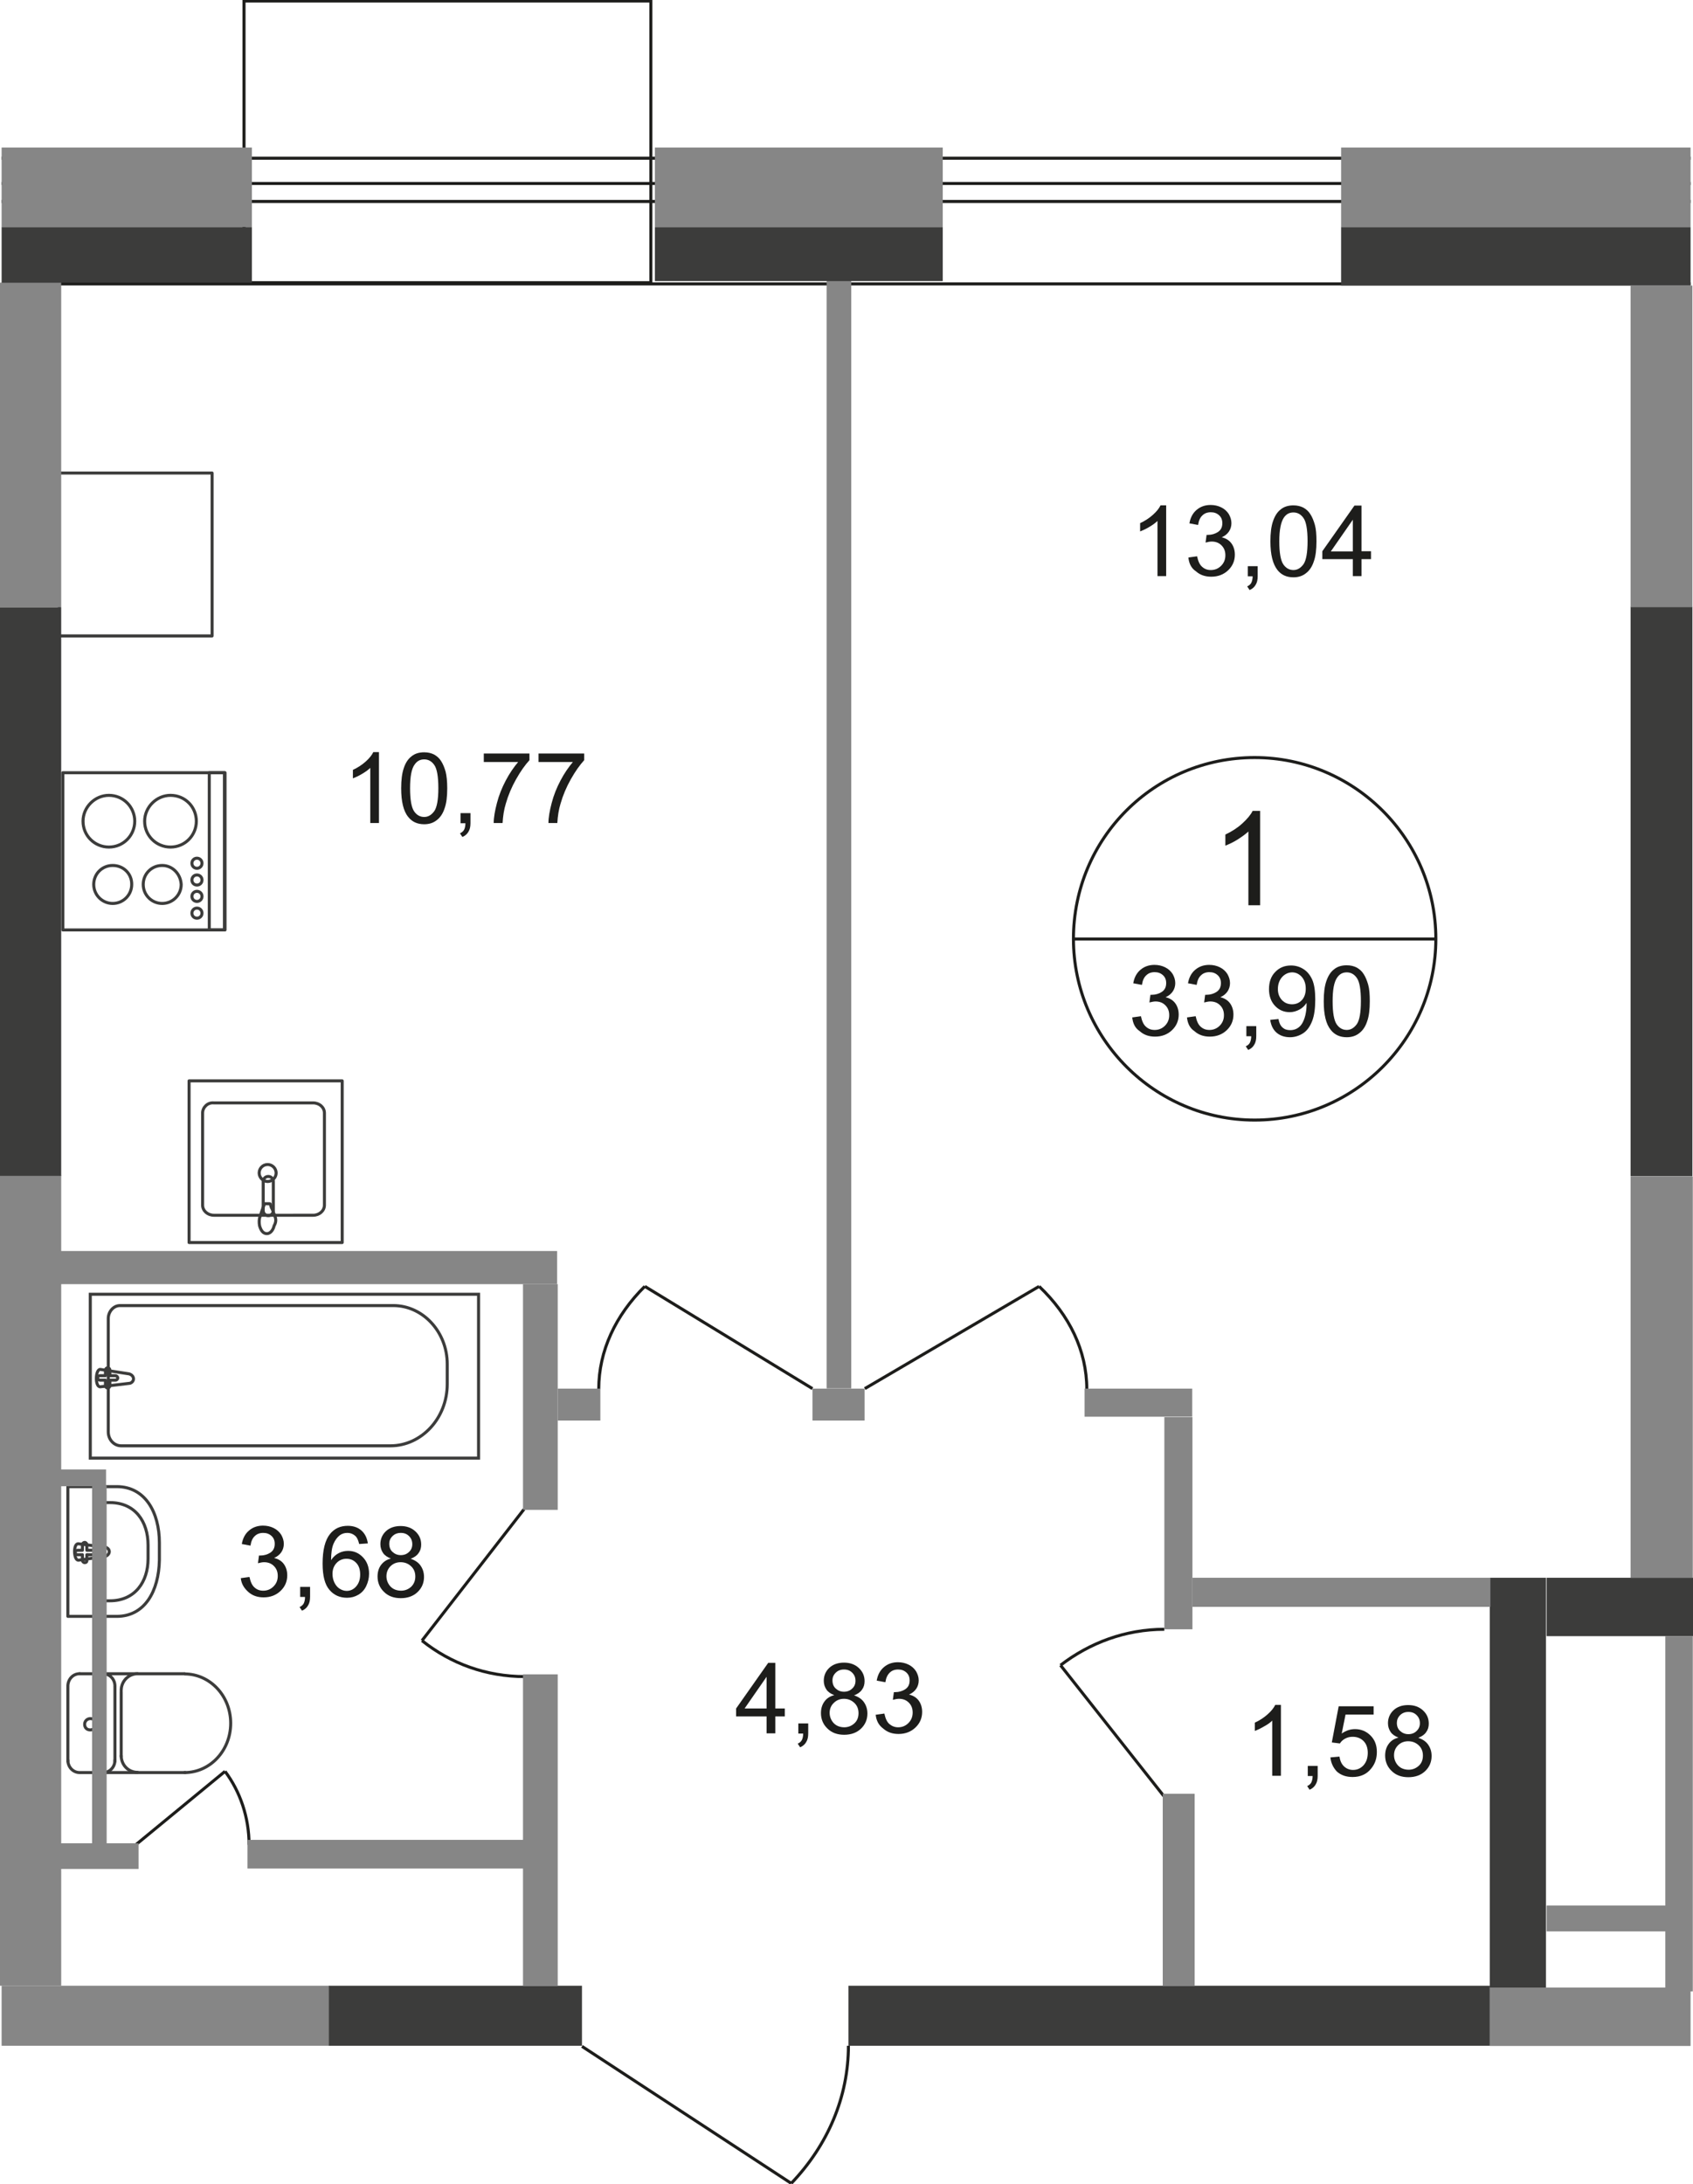 <?xml version="1.0" encoding="utf-8"?>
<!-- Generator: Adobe Illustrator 26.0.0, SVG Export Plug-In . SVG Version: 6.00 Build 0)  -->
<svg version="1.1" id="Слой_1" xmlns="http://www.w3.org/2000/svg" xmlns:xlink="http://www.w3.org/1999/xlink" x="0px" y="0px"
	 viewBox="0 0 838.1 1080.9" style="enable-background:new 0 0 838.1 1080.9;" xml:space="preserve">
<style type="text/css">
	.st0{fill:none;stroke:#1D1D1B;stroke-width:1.5;stroke-miterlimit:22.926;}
	.st1{fill:none;stroke:#3C3C3B;stroke-width:1.5;stroke-linecap:round;stroke-linejoin:round;stroke-miterlimit:10;}
	.st2{fill:none;stroke:#3C3C3B;stroke-width:1.5;stroke-miterlimit:22.926;}
	.st3{fill:none;stroke:#1D1D1B;stroke-width:1.5;stroke-miterlimit:10;}
	.st4{fill:#868686;}
	.st5{fill:#3C3C3B;}
	.st6{enable-background:new    ;}
	.st7{fill:#1D1D1B;}
</style>
<g>
	<path class="st0" d="M208.9,811.9c14.2,11.4,31.9,17.8,50.8,17.8"/>
	<line class="st0" x1="259.4" y1="746.9" x2="208.9" y2="811.9"/>
</g>
<g>
	<path class="st0" d="M319.2,636.6c-14.4,14.2-22.8,31.9-22.8,50.8"/>
	<line class="st0" x1="402.2" y1="687.2" x2="319.2" y2="636.6"/>
</g>
<g>
	<path class="st0" d="M514.4,636.6c15,14.2,23.6,31.9,23.6,50.8"/>
	<line class="st0" x1="428.1" y1="687.2" x2="514.4" y2="636.6"/>
</g>
<g>
	<path class="st0" d="M525,824.1c14.4-11.1,32.2-17.8,51.4-17.8"/>
	<line class="st0" x1="576.1" y1="888.8" x2="525" y2="824.1"/>
</g>
<path class="st0" d="M391.7,1080.5c18.1-18.9,28.3-42.8,28.3-68.1"/>
<line class="st0" x1="288.1" y1="1012.7" x2="391.7" y2="1080.5"/>
<g>
	<path class="st0" d="M111.4,876.6c7.5,10,11.9,22.8,11.9,36.4"/>
	<line class="st0" x1="67.5" y1="912.7" x2="111.4" y2="876.6"/>
</g>
<g>
	<path class="st1" d="M39.4,828.3c-3.3,0-5.8,2.8-5.8,6.1"/>
	<path class="st1" d="M33.6,871.1c0,3.3,2.5,6.1,5.8,6.1"/>
	<line class="st1" x1="33.6" y1="871.6" x2="33.6" y2="834.9"/>
	<line class="st1" x1="39.4" y1="828.3" x2="91.4" y2="828.3"/>
	<path class="st1" d="M91.4,877.2c12.5,0,22.8-10.8,22.8-24.4s-10.3-24.4-22.8-24.4"/>
	<line class="st1" x1="91.7" y1="877.2" x2="40" y2="877.2"/>
	<path class="st1" d="M41.9,853.3c0,1.7,1.1,2.8,2.8,2.8c1.4,0,2.8-1.1,2.8-2.8s-1.1-2.8-2.8-2.8C43.3,850.5,41.9,851.6,41.9,853.3z
		"/>
	<path class="st1" d="M51.1,877.2c3.3,0,5.8-2.8,5.8-6.1"/>
	<line class="st1" x1="56.9" y1="871.6" x2="56.9" y2="834.9"/>
	<path class="st1" d="M56.9,834.4c0-3.3-2.5-6.1-5.8-6.1"/>
	<path class="st1" d="M68.1,828.3c-4.4,0-8.1,3.6-8.1,8.3"/>
	<line class="st1" x1="60" y1="837.2" x2="60" y2="869.4"/>
	<path class="st1" d="M60,868.8c0,4.7,3.6,8.3,8.1,8.3"/>
</g>
<g>
	<rect x="44.7" y="640.5" class="st2" width="192.2" height="81.1"/>
	<path class="st2" d="M193.3,715.5H60c-3.6,0-6.4-3.1-6.4-6.9v-56.1c0-3.3,2.5-6.4,5.8-6.4h135.3c14.7,0,26.7,13.1,26.7,28.9v10
		C221.4,701.9,208.6,715.5,193.3,715.5z"/>
	<path class="st2" d="M63.9,679.9l-14.2-2.2c-2.5-0.3-2.8,8.9,0,8.6l14.2-1.7c1.1,0,2.2-1.1,2.2-2.2C66.1,681.1,65,680.2,63.9,679.9
		z"/>
	<path class="st1" d="M53.3,676.9L53.3,676.9c-0.6,0-1.1,0.6-1.1,1.1v2.8h-2.8c-0.6,0-1.1,0.6-1.1,1.1s0.6,1.1,1.1,1.1h2.8v2.8
		c0,0.6,0.6,1.1,1.1,1.1c0.6,0,1.1-0.6,1.1-1.1V683h2.8c0.6,0,1.1-0.6,1.1-1.1s-0.6-1.1-1.1-1.1h-2.8V678
		C54.4,677.4,53.9,676.9,53.3,676.9z"/>
</g>
<g>
	<path class="st1" d="M57.8,799.9H33.6v-64.2h24.2c13.9,0,21.1,12.5,21.1,27.8v8.6C78.6,787.4,71.7,799.9,57.8,799.9z"/>
	<path class="st1" d="M54.4,792.2h-7.2v-48.6h7.2c12.5,0,18.9,9.4,18.9,21.1v6.7C73.3,782.7,66.9,792.2,54.4,792.2z"/>
	<path class="st1" d="M52.2,770.2l-13.3,1.9c-2.5,0.3-2.8-8.6,0-8.1l13.3,1.7c1.1,0.3,1.9,1.1,1.9,2.2S53.1,769.9,52.2,770.2z"/>
	<path class="st1" d="M41.9,773.3L41.9,773.3c-0.6,0-1.1-0.6-1.1-1.1v-2.8h-2.5c-0.6,0-1.1-0.6-1.1-1.1s0.6-1.1,1.1-1.1h2.5v-2.8
		c0-0.6,0.6-1.1,1.1-1.1c0.6,0,1.1,0.6,1.1,1.1v2.8h2.5c0.6,0,1.1,0.6,1.1,1.1c0,0.6-0.6,1.1-1.1,1.1H43v2.8
		C43.1,772.7,42.8,773.3,41.9,773.3z"/>
</g>
<g>
	<rect x="31.1" y="382.4" class="st1" width="80" height="77.8"/>
	<path class="st1" d="M53.9,393.6c-6.9,0-12.8,5.8-12.8,12.8c0,7.2,5.8,12.8,12.8,12.8c7.2,0,12.8-5.8,12.8-12.8
		C66.7,399.4,61.1,393.6,53.9,393.6z"/>
	<path class="st1" d="M84.4,393.6c-6.9,0-12.8,5.8-12.8,12.8c0,7.2,5.8,12.8,12.8,12.8c7.2,0,12.8-5.8,12.8-12.8
		C97.2,399.4,91.7,393.6,84.4,393.6z"/>
	<path class="st1" d="M80.3,428.3c-5.3,0-9.4,4.2-9.4,9.4s4.2,9.4,9.4,9.4s9.4-4.2,9.4-9.4C89.4,432.4,85.3,428.3,80.3,428.3z"/>
	<path class="st1" d="M55.8,428.3c-5.3,0-9.4,4.2-9.4,9.4s4.2,9.4,9.4,9.4s9.4-4.2,9.4-9.4C65.3,432.4,61.1,428.3,55.8,428.3z"/>
	<rect x="103.6" y="382.4" class="st1" width="7.8" height="77.8"/>
	<path class="st1" d="M97.5,424.7c-1.4,0-2.5,1.1-2.5,2.5s1.1,2.5,2.5,2.5s2.5-1.1,2.5-2.5C100,425.8,98.9,424.7,97.5,424.7z"/>
	<path class="st1" d="M97.5,433c-1.4,0-2.5,1.1-2.5,2.5s1.1,2.5,2.5,2.5s2.5-1.1,2.5-2.5S98.9,433,97.5,433z"/>
	<path class="st1" d="M97.5,441.1c-1.4,0-2.5,1.1-2.5,2.5s1.1,2.5,2.5,2.5s2.5-1.1,2.5-2.5S98.9,441.1,97.5,441.1z"/>
	<path class="st1" d="M97.5,449.4c-1.4,0-2.5,1.1-2.5,2.5s1.1,2.5,2.5,2.5s2.5-1.1,2.5-2.5S98.9,449.4,97.5,449.4z"/>
</g>
<g>
	<path class="st1" d="M100.3,550.8v45.6c0,2.8,2.5,5,5.6,5H155c3.1,0,5.6-2.2,5.6-5v-45.6c0-2.8-2.5-5-5.6-5h-49.2
		C102.8,545.5,100.3,548,100.3,550.8z"/>
	<path class="st1" d="M128.3,580.5c0,2.2,1.9,4.2,4.2,4.2c2.2,0,4.2-1.9,4.2-4.2s-1.9-4.2-4.2-4.2
		C130,576.3,128.3,578.3,128.3,580.5z"/>
	<rect x="93.6" y="534.9" class="st1" width="75.8" height="80"/>
	<path class="st1" d="M135.3,584.7v14.4c0,1.4-1.1,2.5-2.5,2.5s-2.5-1.1-2.5-2.5v-14.4c0-1.4,1.1-2.5,2.5-2.5
		S135.3,583.3,135.3,584.7z"/>
	<path class="st1" d="M136.1,601.9c-0.8-1.9-1.1-3.3-1.7-4.2c-0.3-0.6-0.3-1.1-0.6-1.7c0,0,0-0.3-0.3-0.3c0,0-0.3,0-0.6,0h-0.6h-0.6
		c-0.3,0-0.3,0-0.6,0c0,0-0.3,0-0.3,0.3s-0.3,0.8-0.6,1.7c-0.3,0.8-0.8,2.2-1.4,4.2c-0.6,1.4-0.6,3.1-0.3,4.7
		c0.6,2.2,1.7,3.9,3.6,3.9c1.7,0,3.1-1.7,3.6-3.9C136.7,604.9,136.7,603.3,136.1,601.9z"/>
</g>
<rect x="29.4" y="234.1" class="st1" width="75.6" height="80.6"/>
<rect x="120.8" y="0.5" class="st3" width="201.4" height="139.4"/>
<line class="st3" x1="836.9" y1="140.5" x2="0.8" y2="140.5"/>
<line class="st3" x1="0.8" y1="78.3" x2="836.9" y2="78.3"/>
<line class="st3" x1="836.9" y1="99.7" x2="0.8" y2="99.7"/>
<line class="st3" x1="0.8" y1="90.8" x2="836.9" y2="90.8"/>
<polyline class="st4" points="0.8,73 124.7,73 124.7,112.4 0.8,112.4 "/>
<rect x="324.2" y="73" class="st4" width="142.5" height="39.4"/>
<polyline class="st4" points="836.9,112.4 663.9,112.4 663.9,73 836.9,73 "/>
<polyline class="st4" points="0.8,982.7 163.1,982.7 163.1,1012.4 0.8,1012.4 "/>
<rect y="581.6" class="st4" width="30.3" height="401.1"/>
<polyline class="st4" points="0.8,619.1 275.8,619.1 275.8,635.5 0.8,635.5 "/>
<rect x="258.9" y="635.5" class="st4" width="17.2" height="111.7"/>
<rect x="276.1" y="687.2" class="st4" width="21.1" height="15.8"/>
<rect x="402.2" y="687.2" class="st4" width="25.8" height="15.8"/>
<rect x="409.2" y="137.4" class="st4" width="12.2" height="549.7"/>
<polyline class="st5" points="0.8,112.4 124.7,112.4 124.7,139.9 0.8,139.9 "/>
<rect y="300.5" class="st5" width="30.3" height="281.4"/>
<rect y="139.9" class="st4" width="30.3" height="160.6"/>
<rect x="324.2" y="112.4" class="st5" width="142.5" height="26.7"/>
<polyline class="st5" points="836.9,141.3 663.9,141.3 663.9,112.4 836.9,112.4 "/>
<rect x="807.2" y="300.2" class="st5" width="30.6" height="281.9"/>
<rect x="737.5" y="780.8" class="st5" width="27.8" height="202.8"/>
<rect x="765.6" y="780.8" class="st5" width="72.5" height="28.9"/>
<rect x="162.8" y="982.7" class="st5" width="125.3" height="29.7"/>
<rect x="420" y="982.7" class="st5" width="317.5" height="29.7"/>
<rect x="575.6" y="887.7" class="st4" width="15.8" height="95"/>
<rect x="536.9" y="687.2" class="st4" width="53.3" height="13.9"/>
<rect x="576.4" y="701.3" class="st4" width="13.9" height="105"/>
<rect x="590.3" y="780.8" class="st4" width="147.5" height="14.4"/>
<rect x="807.2" y="582.2" class="st4" width="30.8" height="198.6"/>
<rect x="737.5" y="983.6" class="st4" width="99.4" height="28.9"/>
<rect x="824.4" y="809.7" class="st4" width="13.6" height="175.8"/>
<rect x="765.6" y="943" class="st4" width="59.2" height="12.8"/>
<polyline class="st4" points="0.8,912.2 68.6,912.2 68.6,924.9 0.8,924.9 "/>
<polyline class="st4" points="0.8,727.2 52.5,727.2 52.5,735.5 0.8,735.5 "/>
<rect x="45.6" y="735.2" class="st4" width="7.2" height="179.2"/>
<rect x="122.5" y="910.5" class="st4" width="140.8" height="14.2"/>
<rect x="258.9" y="828.6" class="st4" width="17.2" height="154.2"/>
<rect x="807.2" y="141.3" class="st4" width="30.6" height="159.2"/>
<g>
	<g class="st6">
		<path class="st7" d="M187.6,407.3h-4.3V380c-1,1-2.4,2-4.1,3c-1.7,1-3.2,1.7-4.5,2.2V381c2.4-1.1,4.5-2.5,6.3-4.1
			c1.8-1.6,3.1-3.2,3.8-4.7h2.8V407.3z"/>
		<path class="st7" d="M198.6,390.1c0-4.1,0.4-7.4,1.3-10c0.8-2.5,2.1-4.5,3.8-5.8c1.7-1.4,3.8-2,6.3-2c1.9,0,3.5,0.4,4.9,1.1
			c1.4,0.8,2.6,1.8,3.5,3.3c0.9,1.4,1.6,3.1,2.2,5.2c0.5,2,0.8,4.8,0.8,8.2c0,4.1-0.4,7.4-1.3,9.9c-0.8,2.5-2.1,4.5-3.8,5.8
			c-1.7,1.4-3.8,2.1-6.3,2.1c-3.4,0-6-1.2-7.9-3.6C199.7,401.4,198.6,396.6,198.6,390.1z M203,390.1c0,5.7,0.7,9.5,2,11.4
			c1.3,1.9,3,2.8,5,2.8c2,0,3.6-1,5-2.9c1.3-1.9,2-5.7,2-11.4c0-5.7-0.7-9.6-2-11.4c-1.3-1.9-3-2.8-5-2.8c-2,0-3.5,0.8-4.7,2.5
			C203.7,380.4,203,384.4,203,390.1z"/>
		<path class="st7" d="M228,407.3v-4.9h4.9v4.9c0,1.8-0.3,3.2-1,4.3c-0.6,1.1-1.6,2-3,2.6l-1.2-1.8c0.9-0.4,1.6-1,2-1.7
			s0.7-1.9,0.7-3.3H228z"/>
		<path class="st7" d="M239.5,377v-4.1h22.6v3.3c-2.2,2.4-4.4,5.5-6.6,9.4c-2.2,3.9-3.9,7.9-5.1,12.1c-0.9,2.9-1.4,6.1-1.6,9.6h-4.4
			c0-2.7,0.6-6.1,1.6-9.9c1-3.9,2.5-7.6,4.4-11.2c1.9-3.6,4-6.6,6.1-9.1H239.5z"/>
		<path class="st7" d="M266.6,377v-4.1h22.6v3.3c-2.2,2.4-4.4,5.5-6.6,9.4c-2.2,3.9-3.9,7.9-5.1,12.1c-0.9,2.9-1.4,6.1-1.6,9.6h-4.4
			c0-2.7,0.6-6.1,1.6-9.9c1-3.9,2.5-7.6,4.4-11.2c1.9-3.6,4-6.6,6.1-9.1H266.6z"/>
	</g>
</g>
<g>
	<g class="st6">
		<path class="st7" d="M577.3,285.1H573v-27.3c-1,1-2.4,2-4.1,3c-1.7,1-3.2,1.7-4.5,2.2v-4.1c2.4-1.1,4.5-2.5,6.3-4.1
			c1.8-1.6,3.1-3.2,3.8-4.7h2.8V285.1z"/>
		<path class="st7" d="M588.3,275.9l4.3-0.6c0.5,2.4,1.3,4.2,2.5,5.2c1.2,1.1,2.6,1.6,4.3,1.6c2,0,3.7-0.7,5.1-2.1
			c1.4-1.4,2.1-3.1,2.1-5.2c0-2-0.6-3.6-1.9-4.9c-1.3-1.3-2.9-1.9-4.9-1.9c-0.8,0-1.8,0.2-3,0.5l0.5-3.8c0.3,0,0.5,0,0.7,0
			c1.8,0,3.5-0.5,4.9-1.4c1.5-1,2.2-2.4,2.2-4.4c0-1.6-0.5-2.9-1.6-3.9s-2.4-1.5-4.1-1.5c-1.7,0-3.1,0.5-4.2,1.6
			c-1.1,1-1.8,2.6-2.1,4.7l-4.3-0.8c0.5-2.9,1.7-5.1,3.6-6.7c1.9-1.6,4.2-2.4,6.9-2.4c1.9,0,3.7,0.4,5.3,1.2
			c1.6,0.8,2.8,1.9,3.7,3.3c0.8,1.4,1.3,2.9,1.3,4.5c0,1.5-0.4,2.9-1.2,4.1s-2,2.2-3.6,2.9c2.1,0.5,3.7,1.5,4.8,3
			c1.1,1.5,1.7,3.4,1.7,5.6c0,3-1.1,5.6-3.3,7.7c-2.2,2.1-5,3.2-8.4,3.2c-3.1,0-5.6-0.9-7.6-2.7
			C589.7,281.2,588.6,278.8,588.3,275.9z"/>
		<path class="st7" d="M617.7,285.1v-4.9h4.9v4.9c0,1.8-0.3,3.2-1,4.3c-0.6,1.1-1.6,2-3,2.6l-1.2-1.8c0.9-0.4,1.6-1,2-1.7
			c0.4-0.8,0.7-1.9,0.7-3.3H617.7z"/>
		<path class="st7" d="M628.9,267.9c0-4.1,0.4-7.4,1.3-10s2.1-4.5,3.8-5.8c1.7-1.4,3.8-2,6.3-2c1.9,0,3.5,0.4,4.9,1.1
			c1.4,0.8,2.6,1.8,3.5,3.3c0.9,1.4,1.6,3.1,2.2,5.2s0.8,4.8,0.8,8.2c0,4.1-0.4,7.4-1.3,9.9c-0.8,2.5-2.1,4.5-3.8,5.8
			c-1.7,1.4-3.8,2.1-6.3,2.1c-3.4,0-6-1.2-7.9-3.6C630.1,279.2,628.9,274.5,628.9,267.9z M633.3,267.9c0,5.7,0.7,9.5,2,11.4
			c1.3,1.9,3,2.8,5,2.8s3.6-1,5-2.9c1.3-1.9,2-5.7,2-11.4c0-5.7-0.7-9.6-2-11.4c-1.3-1.9-3-2.8-5-2.8c-2,0-3.5,0.8-4.7,2.5
			C634.1,258.3,633.3,262.2,633.3,267.9z"/>
		<path class="st7" d="M669.7,285.1v-8.4h-15.1v-3.9l15.9-22.6h3.5v22.6h4.7v3.9H674v8.4H669.7z M669.7,272.9v-15.7l-10.9,15.7
			H669.7z"/>
	</g>
</g>
<g>
	<g class="st6">
		<path class="st7" d="M379.5,857.8v-8.4h-15.1v-3.9l15.9-22.6h3.5v22.6h4.7v3.9h-4.7v8.4H379.5z M379.5,845.5v-15.7l-10.9,15.7
			H379.5z"/>
		<path class="st7" d="M395.2,857.8v-4.9h4.9v4.9c0,1.8-0.3,3.2-1,4.3c-0.6,1.1-1.6,2-3,2.6l-1.2-1.8c0.9-0.4,1.6-1,2-1.7
			s0.7-1.9,0.7-3.3H395.2z"/>
		<path class="st7" d="M413,838.9c-1.8-0.7-3.1-1.6-3.9-2.8s-1.3-2.6-1.3-4.3c0-2.5,0.9-4.7,2.7-6.4c1.8-1.7,4.3-2.6,7.3-2.6
			c3,0,5.5,0.9,7.4,2.7s2.8,3.9,2.8,6.5c0,1.6-0.4,3-1.3,4.2c-0.8,1.2-2.1,2.1-3.9,2.8c2.1,0.7,3.8,1.8,4.9,3.4
			c1.1,1.6,1.7,3.4,1.7,5.6c0,3-1.1,5.5-3.2,7.5s-4.9,3-8.3,3c-3.4,0-6.2-1-8.3-3.1c-2.1-2-3.2-4.6-3.2-7.6c0-2.3,0.6-4.2,1.7-5.7
			C409.2,840.5,410.9,839.4,413,838.9z M410.7,847.7c0,1.2,0.3,2.4,0.9,3.5c0.6,1.1,1.4,2,2.6,2.7c1.1,0.6,2.4,0.9,3.7,0.9
			c2,0,3.7-0.7,5.1-2s2-3,2-5c0-2.1-0.7-3.8-2.1-5.1c-1.4-1.3-3.1-2-5.1-2c-2,0-3.7,0.7-5,2C411.4,844,410.7,845.7,410.7,847.7z
			 M412.1,831.6c0,1.6,0.5,3,1.6,4c1.1,1,2.4,1.6,4.1,1.6c1.6,0,3-0.5,4.1-1.6c1.1-1,1.6-2.3,1.6-3.8c0-1.6-0.5-2.9-1.6-4
			c-1.1-1.1-2.4-1.6-4.1-1.6c-1.6,0-3,0.5-4.1,1.6S412.1,830.1,412.1,831.6z"/>
		<path class="st7" d="M433.5,848.6l4.3-0.6c0.5,2.4,1.3,4.2,2.5,5.2s2.6,1.6,4.3,1.6c2,0,3.7-0.7,5.1-2.1s2.1-3.1,2.1-5.2
			c0-2-0.6-3.6-1.9-4.9c-1.3-1.3-2.9-1.9-4.9-1.9c-0.8,0-1.8,0.2-3,0.5l0.5-3.8c0.3,0,0.5,0,0.7,0c1.8,0,3.5-0.5,4.9-1.4
			c1.5-1,2.2-2.4,2.2-4.4c0-1.6-0.5-2.9-1.6-3.9s-2.4-1.5-4.1-1.5c-1.7,0-3.1,0.5-4.2,1.6s-1.8,2.6-2.1,4.7l-4.3-0.8
			c0.5-2.9,1.7-5.1,3.6-6.7s4.2-2.4,6.9-2.4c1.9,0,3.7,0.4,5.3,1.2c1.6,0.8,2.8,1.9,3.7,3.3c0.8,1.4,1.3,2.9,1.3,4.5
			c0,1.5-0.4,2.9-1.2,4.1c-0.8,1.2-2,2.2-3.6,2.9c2.1,0.5,3.7,1.5,4.8,3c1.1,1.5,1.7,3.4,1.7,5.6c0,3-1.1,5.6-3.3,7.7
			s-5,3.2-8.4,3.2c-3.1,0-5.6-0.9-7.6-2.7C435,853.8,433.8,851.5,433.5,848.6z"/>
	</g>
</g>
<g>
	<g class="st6">
		<path class="st7" d="M634.1,878.8h-4.3v-27.3c-1,1-2.4,2-4.1,2.9c-1.7,1-3.2,1.7-4.5,2.2v-4.1c2.4-1.1,4.5-2.5,6.3-4.1
			c1.8-1.6,3.1-3.2,3.8-4.7h2.8V878.8z"/>
		<path class="st7" d="M647.4,878.8v-4.9h4.9v4.9c0,1.8-0.3,3.2-1,4.3c-0.6,1.1-1.6,2-3,2.6l-1.2-1.8c0.9-0.4,1.6-1,2-1.7
			c0.4-0.8,0.7-1.9,0.7-3.3H647.4z"/>
		<path class="st7" d="M658.6,869.7l4.5-0.4c0.3,2.2,1.1,3.8,2.3,4.9c1.2,1.1,2.7,1.7,4.4,1.7c2.1,0,3.8-0.8,5.2-2.3
			c1.4-1.6,2.1-3.6,2.1-6.2c0-2.4-0.7-4.4-2.1-5.8c-1.4-1.4-3.2-2.1-5.4-2.1c-1.4,0-2.6,0.3-3.7,0.9c-1.1,0.6-2,1.4-2.6,2.4l-4-0.5
			l3.4-17.9h17.3v4.1h-13.9l-1.9,9.4c2.1-1.5,4.3-2.2,6.6-2.2c3,0,5.6,1.1,7.7,3.2c2.1,2.1,3.1,4.8,3.1,8.1c0,3.2-0.9,5.9-2.8,8.2
			c-2.2,2.8-5.3,4.2-9.2,4.2c-3.2,0-5.8-0.9-7.8-2.7C660.1,874.9,658.9,872.6,658.6,869.7z"/>
		<path class="st7" d="M692.3,859.9c-1.8-0.7-3.1-1.6-3.9-2.8s-1.3-2.6-1.3-4.3c0-2.5,0.9-4.7,2.7-6.4c1.8-1.7,4.2-2.6,7.3-2.6
			c3,0,5.5,0.9,7.4,2.7c1.9,1.8,2.8,3.9,2.8,6.5c0,1.6-0.4,3-1.3,4.2c-0.8,1.2-2.1,2.1-3.9,2.8c2.1,0.7,3.8,1.8,4.9,3.4
			s1.7,3.4,1.7,5.6c0,3-1.1,5.5-3.2,7.5c-2.1,2-4.9,3-8.3,3s-6.2-1-8.3-3.1c-2.1-2-3.2-4.6-3.2-7.6c0-2.3,0.6-4.2,1.7-5.7
			C688.5,861.5,690.2,860.4,692.3,859.9z M690.1,868.7c0,1.2,0.3,2.4,0.9,3.5c0.6,1.1,1.4,2,2.6,2.7c1.1,0.6,2.4,0.9,3.7,0.9
			c2,0,3.7-0.7,5.1-2s2-3,2-5c0-2.1-0.7-3.8-2.1-5.1s-3.1-2-5.2-2c-2,0-3.7,0.7-5,2C690.7,865.1,690.1,866.7,690.1,868.7z
			 M691.5,852.6c0,1.7,0.5,3,1.6,4s2.4,1.6,4.1,1.6c1.6,0,3-0.5,4.1-1.6s1.6-2.3,1.6-3.8c0-1.6-0.5-2.9-1.6-4
			c-1.1-1.1-2.4-1.6-4.1-1.6c-1.6,0-3,0.5-4.1,1.6C692,849.9,691.5,851.2,691.5,852.6z"/>
	</g>
</g>
<g>
	<g class="st6">
		<path class="st7" d="M119.2,781l4.3-0.6c0.5,2.4,1.3,4.2,2.5,5.2c1.2,1.1,2.6,1.6,4.3,1.6c2,0,3.7-0.7,5.1-2.1
			c1.4-1.4,2.1-3.1,2.1-5.2c0-2-0.6-3.6-1.9-4.9c-1.3-1.3-2.9-1.9-4.9-1.9c-0.8,0-1.8,0.2-3,0.5l0.5-3.8c0.3,0,0.5,0,0.7,0
			c1.8,0,3.5-0.5,4.9-1.4c1.5-1,2.2-2.4,2.2-4.4c0-1.6-0.5-2.9-1.6-3.9s-2.4-1.5-4.1-1.5c-1.7,0-3.1,0.5-4.2,1.6
			c-1.1,1-1.8,2.6-2.1,4.7l-4.3-0.8c0.5-2.9,1.7-5.1,3.6-6.7c1.9-1.6,4.2-2.4,6.9-2.4c1.9,0,3.7,0.4,5.3,1.2
			c1.6,0.8,2.8,1.9,3.7,3.3c0.8,1.4,1.3,2.9,1.3,4.5c0,1.5-0.4,2.9-1.2,4.1c-0.8,1.2-2,2.2-3.6,2.9c2.1,0.5,3.7,1.5,4.8,3
			c1.1,1.5,1.7,3.4,1.7,5.6c0,3-1.1,5.6-3.3,7.7c-2.2,2.1-5,3.2-8.4,3.2c-3.1,0-5.6-0.9-7.6-2.7S119.5,783.9,119.2,781z"/>
		<path class="st7" d="M148.6,790.2v-4.9h4.9v4.9c0,1.8-0.3,3.2-1,4.3c-0.6,1.1-1.6,2-3,2.6l-1.2-1.8c0.9-0.4,1.6-1,2-1.7
			s0.7-1.9,0.7-3.3H148.6z"/>
		<path class="st7" d="M182.1,763.8l-4.3,0.3c-0.4-1.7-0.9-2.9-1.6-3.7c-1.2-1.2-2.6-1.8-4.3-1.8c-1.4,0-2.6,0.4-3.6,1.1
			c-1.3,1-2.4,2.4-3.2,4.3c-0.8,1.9-1.2,4.6-1.2,8.1c1-1.6,2.3-2.7,3.8-3.5c1.5-0.8,3.1-1.1,4.7-1.1c2.9,0,5.3,1.1,7.3,3.2
			c2,2.1,3,4.8,3,8.1c0,2.2-0.5,4.2-1.4,6.1c-0.9,1.9-2.2,3.3-3.9,4.3s-3.5,1.5-5.6,1.5c-3.6,0-6.5-1.3-8.7-3.9
			c-2.3-2.6-3.4-7-3.4-13c0-6.7,1.2-11.6,3.7-14.7c2.2-2.7,5.1-4,8.8-4c2.7,0,5,0.8,6.7,2.3C180.7,759,181.7,761.1,182.1,763.8z
			 M164.6,778.9c0,1.5,0.3,2.9,0.9,4.2s1.5,2.4,2.6,3.1c1.1,0.7,2.3,1.1,3.5,1.1c1.8,0,3.4-0.7,4.7-2.2c1.3-1.5,2-3.4,2-5.9
			c0-2.4-0.6-4.3-1.9-5.7s-2.9-2.1-4.9-2.1c-1.9,0-3.6,0.7-4.9,2.1S164.6,776.6,164.6,778.9z"/>
		<path class="st7" d="M193.5,771.3c-1.8-0.7-3.1-1.6-3.9-2.8s-1.3-2.6-1.3-4.3c0-2.5,0.9-4.7,2.7-6.4c1.8-1.7,4.3-2.6,7.3-2.6
			c3,0,5.5,0.9,7.4,2.7c1.9,1.8,2.8,3.9,2.8,6.5c0,1.6-0.4,3-1.3,4.2c-0.8,1.2-2.1,2.1-3.9,2.8c2.1,0.7,3.8,1.8,4.9,3.4
			c1.1,1.6,1.7,3.4,1.7,5.6c0,3-1.1,5.5-3.2,7.5s-4.9,3-8.3,3s-6.2-1-8.3-3.1c-2.1-2-3.2-4.6-3.2-7.6c0-2.3,0.6-4.2,1.7-5.7
			C189.8,772.9,191.4,771.8,193.5,771.3z M191.3,780.1c0,1.2,0.3,2.4,0.9,3.5c0.6,1.1,1.4,2,2.6,2.7c1.1,0.6,2.4,0.9,3.7,0.9
			c2,0,3.7-0.7,5.1-2c1.3-1.3,2-3,2-5c0-2.1-0.7-3.8-2.1-5.1c-1.4-1.3-3.1-2-5.2-2c-2,0-3.7,0.7-5,2
			C192,776.4,191.3,778.1,191.3,780.1z M192.7,764c0,1.6,0.5,3,1.6,4c1.1,1,2.4,1.6,4.1,1.6c1.6,0,3-0.5,4.1-1.6
			c1.1-1,1.6-2.3,1.6-3.8c0-1.6-0.5-2.9-1.6-4c-1.1-1.1-2.4-1.6-4.1-1.6c-1.6,0-3,0.5-4.1,1.6S192.7,762.5,192.7,764z"/>
	</g>
</g>
<g>
	<path class="st0" d="M621.1,374.9c49.4,0,89.7,40.3,89.7,89.7s-40.3,89.7-89.7,89.7s-89.7-40.3-89.7-89.7
		C531.4,414.9,571.4,374.9,621.1,374.9z"/>
	<line class="st0" x1="531.4" y1="464.7" x2="710.8" y2="464.7"/>
	<g class="st6">
		<path class="st7" d="M623.7,448H618v-36.5c-1.4,1.3-3.2,2.6-5.4,4s-4.3,2.3-6,3v-5.5c3.2-1.5,6-3.3,8.4-5.5s4.1-4.2,5.1-6.2h3.7
			V448z"/>
	</g>
	<g class="st6">
		<path class="st7" d="M560.5,503.5l4.3-0.6c0.5,2.4,1.3,4.2,2.5,5.2c1.2,1.1,2.6,1.6,4.3,1.6c2,0,3.7-0.7,5.1-2.1
			c1.4-1.4,2.1-3.1,2.1-5.2c0-2-0.6-3.6-1.9-4.9c-1.3-1.3-2.9-1.9-4.9-1.9c-0.8,0-1.8,0.2-3,0.5l0.5-3.8c0.3,0,0.5,0,0.7,0
			c1.8,0,3.5-0.5,4.9-1.4c1.5-1,2.2-2.4,2.2-4.4c0-1.6-0.5-2.9-1.6-3.9s-2.4-1.5-4.1-1.5c-1.7,0-3.1,0.5-4.2,1.6
			c-1.1,1-1.8,2.6-2.1,4.7l-4.3-0.8c0.5-2.9,1.7-5.1,3.6-6.7c1.9-1.6,4.2-2.4,6.9-2.4c1.9,0,3.7,0.4,5.3,1.2
			c1.6,0.8,2.8,1.9,3.7,3.3c0.8,1.4,1.3,2.9,1.3,4.5c0,1.5-0.4,2.9-1.2,4.1s-2,2.2-3.6,2.9c2.1,0.5,3.7,1.5,4.8,3
			c1.1,1.5,1.7,3.4,1.7,5.6c0,3-1.1,5.6-3.3,7.7c-2.2,2.1-5,3.2-8.4,3.2c-3.1,0-5.6-0.9-7.6-2.7
			C561.9,508.8,560.8,506.4,560.5,503.5z"/>
		<path class="st7" d="M587.6,503.5l4.3-0.6c0.5,2.4,1.3,4.2,2.5,5.2c1.2,1.1,2.6,1.6,4.3,1.6c2,0,3.7-0.7,5.1-2.1
			c1.4-1.4,2.1-3.1,2.1-5.2c0-2-0.6-3.6-1.9-4.9c-1.3-1.3-2.9-1.9-4.9-1.9c-0.8,0-1.8,0.2-3,0.5l0.5-3.8c0.3,0,0.5,0,0.7,0
			c1.8,0,3.5-0.5,4.9-1.4c1.5-1,2.2-2.4,2.2-4.4c0-1.6-0.5-2.9-1.6-3.9s-2.4-1.5-4.1-1.5c-1.7,0-3.1,0.5-4.2,1.6
			c-1.1,1-1.8,2.6-2.1,4.7l-4.3-0.8c0.5-2.9,1.7-5.1,3.6-6.7c1.9-1.6,4.2-2.4,6.9-2.4c1.9,0,3.7,0.4,5.3,1.2
			c1.6,0.8,2.8,1.9,3.7,3.3c0.8,1.4,1.3,2.9,1.3,4.5c0,1.5-0.4,2.9-1.2,4.1s-2,2.2-3.6,2.9c2.1,0.5,3.7,1.5,4.8,3
			c1.1,1.5,1.7,3.4,1.7,5.6c0,3-1.1,5.6-3.3,7.7c-2.2,2.1-5,3.2-8.4,3.2c-3.1,0-5.6-0.9-7.6-2.7C589,508.8,587.9,506.4,587.6,503.5z
			"/>
		<path class="st7" d="M617,512.7v-4.9h4.9v4.9c0,1.8-0.3,3.2-1,4.3c-0.6,1.1-1.6,2-3,2.6l-1.2-1.8c0.9-0.4,1.6-1,2-1.7
			c0.4-0.8,0.7-1.9,0.7-3.3H617z"/>
		<path class="st7" d="M628.8,504.7l4.1-0.4c0.3,1.9,1,3.3,2,4.2s2.2,1.3,3.8,1.3c1.3,0,2.5-0.3,3.5-0.9s1.8-1.4,2.4-2.4
			c0.6-1,1.2-2.4,1.6-4.1c0.4-1.7,0.6-3.5,0.6-5.2c0-0.2,0-0.5,0-0.9c-0.9,1.4-2,2.5-3.5,3.3c-1.5,0.8-3.1,1.3-4.8,1.3
			c-2.9,0-5.3-1-7.3-3.1c-2-2.1-3-4.9-3-8.3c0-3.5,1-6.4,3.1-8.5c2.1-2.2,4.7-3.2,7.8-3.2c2.3,0,4.3,0.6,6.2,1.8
			c1.9,1.2,3.3,3,4.3,5.2c1,2.3,1.5,5.5,1.5,9.8c0,4.5-0.5,8-1.5,10.6c-1,2.6-2.4,4.7-4.3,6s-4.2,2.1-6.7,2.1c-2.7,0-5-0.8-6.7-2.3
			S629.2,507.4,628.8,504.7z M646.4,489.3c0-2.5-0.7-4.4-2-5.9c-1.3-1.4-2.9-2.2-4.7-2.2c-1.9,0-3.6,0.8-5,2.3
			c-1.4,1.6-2.1,3.6-2.1,6c0,2.2,0.7,4,2,5.4s3,2.1,5,2.1c2,0,3.6-0.7,4.9-2.1C645.7,493.6,646.4,491.7,646.4,489.3z"/>
		<path class="st7" d="M655.3,495.5c0-4.1,0.4-7.4,1.3-10s2.1-4.5,3.8-5.8c1.7-1.4,3.8-2,6.3-2c1.9,0,3.5,0.4,4.9,1.1
			c1.4,0.8,2.6,1.8,3.5,3.3c0.9,1.4,1.6,3.1,2.2,5.2s0.8,4.8,0.8,8.2c0,4.1-0.4,7.4-1.3,9.9c-0.8,2.5-2.1,4.5-3.8,5.8
			c-1.7,1.4-3.8,2.1-6.3,2.1c-3.4,0-6-1.2-7.9-3.6C656.4,506.8,655.3,502.1,655.3,495.5z M659.7,495.5c0,5.7,0.7,9.5,2,11.4
			c1.3,1.9,3,2.8,5,2.8s3.6-1,5-2.9c1.3-1.9,2-5.7,2-11.4c0-5.7-0.7-9.6-2-11.4c-1.3-1.9-3-2.8-5-2.8c-2,0-3.5,0.8-4.7,2.5
			C660.4,485.9,659.7,489.8,659.7,495.5z"/>
	</g>
</g>
</svg>
